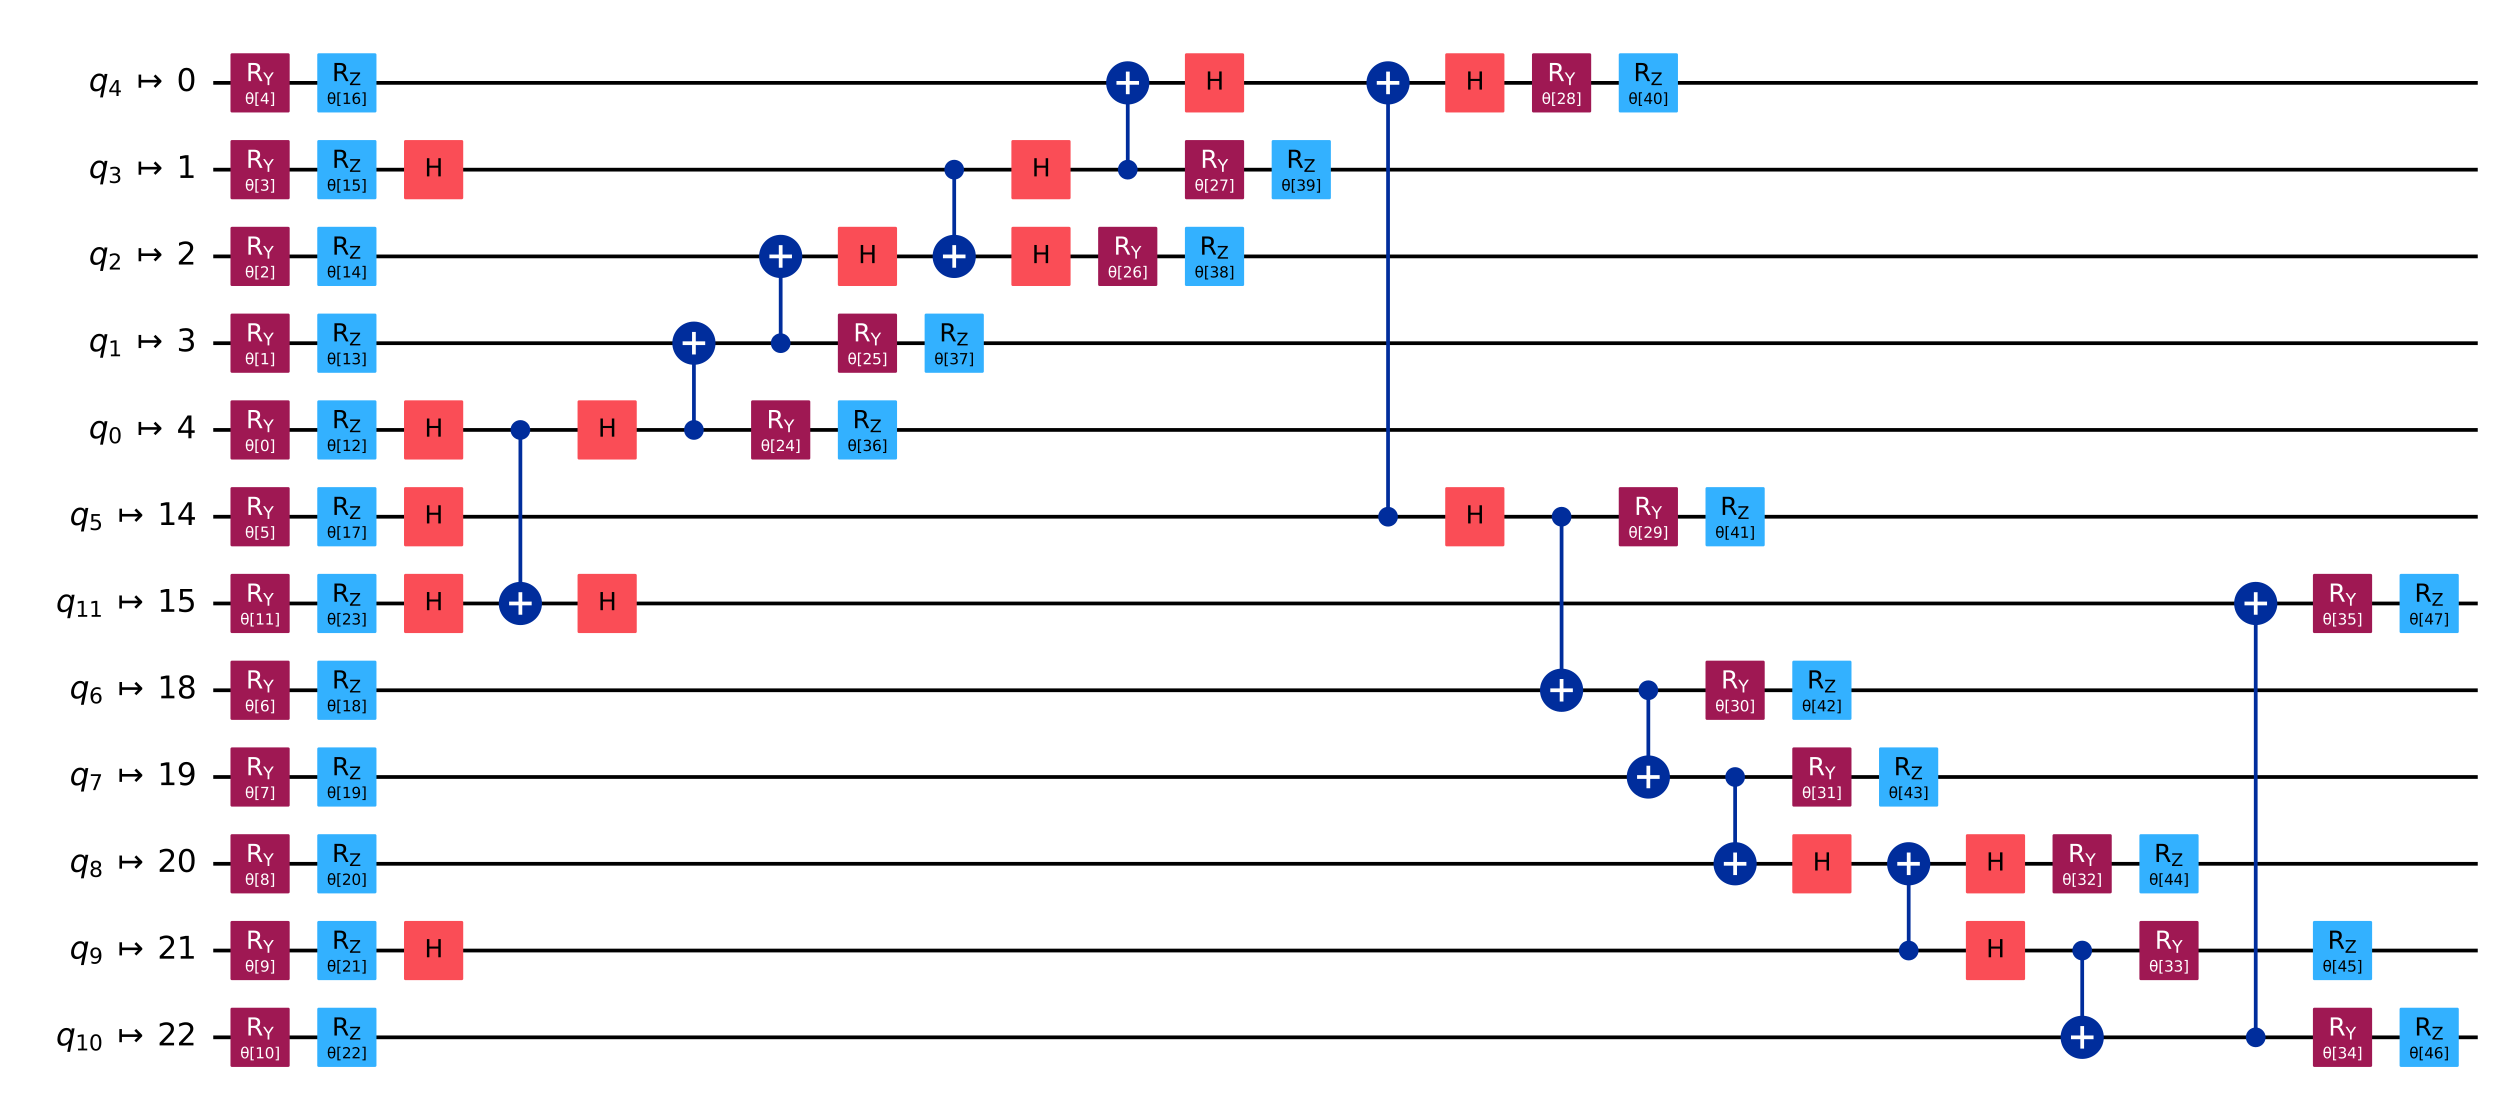 <?xml version="1.0" encoding="UTF-8"?><!DOCTYPE svg  PUBLIC '-//W3C//DTD SVG 1.1//EN'  'http://www.w3.org/Graphics/SVG/1.1/DTD/svg11.dtd'><svg width="1335.6pt" height="589.19pt" version="1.1" viewBox="0 0 1335.6 589.19" xmlns="http://www.w3.org/2000/svg" xmlns:xlink="http://www.w3.org/1999/xlink"><defs><style type="text/css">*{stroke-linejoin: round; stroke-linecap: butt}</style></defs><path d="m0 589.19h1335.6v-589.19h-1335.6z" fill="#ffffff"/><path d="m113.92 44.283h1209.8" clip-path="url(#84d8fa4f45d)" fill="none" stroke="#000000" stroke-linecap="square" stroke-width="2"/><path d="m113.92 90.637h1209.8" clip-path="url(#84d8fa4f45d)" fill="none" stroke="#000000" stroke-linecap="square" stroke-width="2"/><path d="m113.92 136.99h1209.8" clip-path="url(#84d8fa4f45d)" fill="none" stroke="#000000" stroke-linecap="square" stroke-width="2"/><path d="m113.92 183.35h1209.8" clip-path="url(#84d8fa4f45d)" fill="none" stroke="#000000" stroke-linecap="square" stroke-width="2"/><path d="m113.92 229.7h1209.8" clip-path="url(#84d8fa4f45d)" fill="none" stroke="#000000" stroke-linecap="square" stroke-width="2"/><path d="m113.92 276.05h1209.8" clip-path="url(#84d8fa4f45d)" fill="none" stroke="#000000" stroke-linecap="square" stroke-width="2"/><path d="m113.92 322.41h1209.8" clip-path="url(#84d8fa4f45d)" fill="none" stroke="#000000" stroke-linecap="square" stroke-width="2"/><path d="m113.92 368.76h1209.8" clip-path="url(#84d8fa4f45d)" fill="none" stroke="#000000" stroke-linecap="square" stroke-width="2"/><path d="m113.92 415.12h1209.8" clip-path="url(#84d8fa4f45d)" fill="none" stroke="#000000" stroke-linecap="square" stroke-width="2"/><path d="m113.92 461.47h1209.8" clip-path="url(#84d8fa4f45d)" fill="none" stroke="#000000" stroke-linecap="square" stroke-width="2"/><path d="m113.92 507.82h1209.8" clip-path="url(#84d8fa4f45d)" fill="none" stroke="#000000" stroke-linecap="square" stroke-width="2"/><path d="m113.92 554.18h1209.8" clip-path="url(#84d8fa4f45d)" fill="none" stroke="#000000" stroke-linecap="square" stroke-width="2"/><path d="m109.28 21.106h-1158.8v602.6h1158.8z" clip-path="url(#84d8fa4f45d)" fill="#ffffff" stroke="#ffffff" stroke-width="1.5"/><path d="m278.01 322.41v-92.708" clip-path="url(#84d8fa4f45d)" fill="none" stroke="#002d9c" stroke-linecap="square" stroke-width="2"/><path d="m370.72 229.7v-46.354" clip-path="url(#84d8fa4f45d)" fill="none" stroke="#002d9c" stroke-linecap="square" stroke-width="2"/><path d="m417.07 183.35v-46.354" clip-path="url(#84d8fa4f45d)" fill="none" stroke="#002d9c" stroke-linecap="square" stroke-width="2"/><path d="m509.78 136.99v-46.354" clip-path="url(#84d8fa4f45d)" fill="none" stroke="#002d9c" stroke-linecap="square" stroke-width="2"/><path d="m602.49 90.637v-46.354" clip-path="url(#84d8fa4f45d)" fill="none" stroke="#002d9c" stroke-linecap="square" stroke-width="2"/><path d="m741.55 276.05v-231.77" clip-path="url(#84d8fa4f45d)" fill="none" stroke="#002d9c" stroke-linecap="square" stroke-width="2"/><path d="m834.26 368.76v-92.708" clip-path="url(#84d8fa4f45d)" fill="none" stroke="#002d9c" stroke-linecap="square" stroke-width="2"/><path d="m880.61 415.12v-46.354" clip-path="url(#84d8fa4f45d)" fill="none" stroke="#002d9c" stroke-linecap="square" stroke-width="2"/><path d="m926.97 461.47v-46.354" clip-path="url(#84d8fa4f45d)" fill="none" stroke="#002d9c" stroke-linecap="square" stroke-width="2"/><path d="m1019.7 507.82v-46.354" clip-path="url(#84d8fa4f45d)" fill="none" stroke="#002d9c" stroke-linecap="square" stroke-width="2"/><path d="m1112.4 554.18v-46.354" clip-path="url(#84d8fa4f45d)" fill="none" stroke="#002d9c" stroke-linecap="square" stroke-width="2"/><path d="m1205.1 554.18v-231.77" clip-path="url(#84d8fa4f45d)" fill="none" stroke="#002d9c" stroke-linecap="square" stroke-width="2"/><path d="m123.88 59.348h30.13v-30.13h-30.13z" clip-path="url(#84d8fa4f45d)" fill="#9f1853" stroke="#9f1853" stroke-width="1.5"/><path d="m123.88 105.7h30.13v-30.13h-30.13z" clip-path="url(#84d8fa4f45d)" fill="#9f1853" stroke="#9f1853" stroke-width="1.5"/><path d="m123.88 152.06h30.13v-30.13h-30.13z" clip-path="url(#84d8fa4f45d)" fill="#9f1853" stroke="#9f1853" stroke-width="1.5"/><path d="m123.88 198.41h30.13v-30.13h-30.13z" clip-path="url(#84d8fa4f45d)" fill="#9f1853" stroke="#9f1853" stroke-width="1.5"/><path d="m123.88 244.76h30.13v-30.13h-30.13z" clip-path="url(#84d8fa4f45d)" fill="#9f1853" stroke="#9f1853" stroke-width="1.5"/><path d="m123.88 291.12h30.13v-30.13h-30.13z" clip-path="url(#84d8fa4f45d)" fill="#9f1853" stroke="#9f1853" stroke-width="1.5"/><path d="m123.88 337.47h30.13v-30.13h-30.13z" clip-path="url(#84d8fa4f45d)" fill="#9f1853" stroke="#9f1853" stroke-width="1.5"/><path d="m123.88 383.83h30.13v-30.13h-30.13z" clip-path="url(#84d8fa4f45d)" fill="#9f1853" stroke="#9f1853" stroke-width="1.5"/><path d="m123.88 430.18h30.13v-30.13h-30.13z" clip-path="url(#84d8fa4f45d)" fill="#9f1853" stroke="#9f1853" stroke-width="1.5"/><path d="m123.88 476.53h30.13v-30.13h-30.13z" clip-path="url(#84d8fa4f45d)" fill="#9f1853" stroke="#9f1853" stroke-width="1.5"/><path d="m123.88 522.89h30.13v-30.13h-30.13z" clip-path="url(#84d8fa4f45d)" fill="#9f1853" stroke="#9f1853" stroke-width="1.5"/><path d="m123.88 569.24h30.13v-30.13h-30.13z" clip-path="url(#84d8fa4f45d)" fill="#9f1853" stroke="#9f1853" stroke-width="1.5"/><path d="m170.24 59.348h30.13v-30.13h-30.13z" clip-path="url(#84d8fa4f45d)" fill="#33b1ff" stroke="#33b1ff" stroke-width="1.5"/><path d="m170.24 105.7h30.13v-30.13h-30.13z" clip-path="url(#84d8fa4f45d)" fill="#33b1ff" stroke="#33b1ff" stroke-width="1.5"/><path d="m170.24 152.06h30.13v-30.13h-30.13z" clip-path="url(#84d8fa4f45d)" fill="#33b1ff" stroke="#33b1ff" stroke-width="1.5"/><path d="m170.24 198.41h30.13v-30.13h-30.13z" clip-path="url(#84d8fa4f45d)" fill="#33b1ff" stroke="#33b1ff" stroke-width="1.5"/><path d="m170.24 244.76h30.13v-30.13h-30.13z" clip-path="url(#84d8fa4f45d)" fill="#33b1ff" stroke="#33b1ff" stroke-width="1.5"/><path d="m170.24 291.12h30.13v-30.13h-30.13z" clip-path="url(#84d8fa4f45d)" fill="#33b1ff" stroke="#33b1ff" stroke-width="1.5"/><path d="m170.24 337.47h30.13v-30.13h-30.13z" clip-path="url(#84d8fa4f45d)" fill="#33b1ff" stroke="#33b1ff" stroke-width="1.5"/><path d="m170.24 383.83h30.13v-30.13h-30.13z" clip-path="url(#84d8fa4f45d)" fill="#33b1ff" stroke="#33b1ff" stroke-width="1.5"/><path d="m170.24 430.18h30.13v-30.13h-30.13z" clip-path="url(#84d8fa4f45d)" fill="#33b1ff" stroke="#33b1ff" stroke-width="1.5"/><path d="m170.24 476.53h30.13v-30.13h-30.13z" clip-path="url(#84d8fa4f45d)" fill="#33b1ff" stroke="#33b1ff" stroke-width="1.5"/><path d="m170.24 522.89h30.13v-30.13h-30.13z" clip-path="url(#84d8fa4f45d)" fill="#33b1ff" stroke="#33b1ff" stroke-width="1.5"/><path d="m170.24 569.24h30.13v-30.13h-30.13z" clip-path="url(#84d8fa4f45d)" fill="#33b1ff" stroke="#33b1ff" stroke-width="1.5"/><path d="m216.59 105.7h30.13v-30.13h-30.13z" clip-path="url(#84d8fa4f45d)" fill="#fa4d56" stroke="#fa4d56" stroke-width="1.5"/><path d="m216.59 244.76h30.13v-30.13h-30.13z" clip-path="url(#84d8fa4f45d)" fill="#fa4d56" stroke="#fa4d56" stroke-width="1.5"/><path d="m216.59 291.12h30.13v-30.13h-30.13z" clip-path="url(#84d8fa4f45d)" fill="#fa4d56" stroke="#fa4d56" stroke-width="1.5"/><path d="m216.59 337.47h30.13v-30.13h-30.13z" clip-path="url(#84d8fa4f45d)" fill="#fa4d56" stroke="#fa4d56" stroke-width="1.5"/><path d="m216.59 522.89h30.13v-30.13h-30.13z" clip-path="url(#84d8fa4f45d)" fill="#fa4d56" stroke="#fa4d56" stroke-width="1.5"/><path d="m278.01 234.22c1.199 0 2.348-0.476 3.196-1.324 0.848-0.848 1.324-1.997 1.324-3.196s-0.476-2.348-1.324-3.196c-0.848-0.848-1.997-1.324-3.196-1.324-1.199 0-2.348 0.476-3.196 1.324-0.848 0.848-1.324 1.997-1.324 3.196s0.476 2.348 1.324 3.196c0.848 0.848 1.997 1.324 3.196 1.324z" clip-path="url(#84d8fa4f45d)" fill="#002d9c" stroke="#002d9c" stroke-width="1.5"/><path d="m278.01 332.95c2.797 0 5.479-1.111 7.457-3.089 1.978-1.978 3.089-4.66 3.089-7.457 0-2.797-1.111-5.479-3.089-7.457-1.978-1.978-4.66-3.089-7.457-3.089-2.797 0-5.479 1.111-7.457 3.089-1.978 1.978-3.089 4.66-3.089 7.457 0 2.797 1.111 5.479 3.089 7.457 1.978 1.978 4.66 3.089 7.457 3.089z" clip-path="url(#84d8fa4f45d)" fill="#002d9c" stroke="#002d9c" stroke-width="2"/><path d="m309.3 244.76h30.13v-30.13h-30.13z" clip-path="url(#84d8fa4f45d)" fill="#fa4d56" stroke="#fa4d56" stroke-width="1.5"/><path d="m309.3 337.47h30.13v-30.13h-30.13z" clip-path="url(#84d8fa4f45d)" fill="#fa4d56" stroke="#fa4d56" stroke-width="1.5"/><path d="m370.72 234.22c1.199 0 2.348-0.476 3.196-1.324 0.848-0.848 1.324-1.997 1.324-3.196s-0.476-2.348-1.324-3.196c-0.848-0.848-1.997-1.324-3.196-1.324s-2.348 0.476-3.196 1.324c-0.848 0.848-1.324 1.997-1.324 3.196s0.476 2.348 1.324 3.196c0.848 0.848 1.997 1.324 3.196 1.324z" clip-path="url(#84d8fa4f45d)" fill="#002d9c" stroke="#002d9c" stroke-width="1.5"/><path d="m370.72 193.89c2.797 0 5.479-1.111 7.457-3.089 1.978-1.978 3.089-4.66 3.089-7.457 0-2.797-1.111-5.479-3.089-7.457-1.978-1.978-4.66-3.089-7.457-3.089-2.797 0-5.479 1.111-7.457 3.089-1.978 1.978-3.089 4.66-3.089 7.457 0 2.797 1.111 5.479 3.089 7.457 1.978 1.978 4.66 3.089 7.457 3.089z" clip-path="url(#84d8fa4f45d)" fill="#002d9c" stroke="#002d9c" stroke-width="2"/><path d="m417.07 187.86c1.199 0 2.348-0.476 3.196-1.324 0.848-0.848 1.324-1.997 1.324-3.196 0-1.199-0.476-2.348-1.324-3.196s-1.997-1.324-3.196-1.324c-1.199 0-2.348 0.476-3.196 1.324-0.848 0.848-1.324 1.997-1.324 3.196 0 1.199 0.476 2.348 1.324 3.196 0.848 0.848 1.997 1.324 3.196 1.324z" clip-path="url(#84d8fa4f45d)" fill="#002d9c" stroke="#002d9c" stroke-width="1.5"/><path d="m417.07 147.54c2.797 0 5.479-1.111 7.457-3.089 1.978-1.978 3.089-4.66 3.089-7.457 0-2.797-1.111-5.479-3.089-7.457-1.978-1.978-4.66-3.089-7.457-3.089-2.797 0-5.479 1.111-7.457 3.089-1.978 1.978-3.089 4.66-3.089 7.457 0 2.797 1.111 5.479 3.089 7.457 1.978 1.978 4.66 3.089 7.457 3.089z" clip-path="url(#84d8fa4f45d)" fill="#002d9c" stroke="#002d9c" stroke-width="2"/><path d="m402.01 244.76h30.13v-30.13h-30.13z" clip-path="url(#84d8fa4f45d)" fill="#9f1853" stroke="#9f1853" stroke-width="1.5"/><path d="m448.36 152.06h30.13v-30.13h-30.13z" clip-path="url(#84d8fa4f45d)" fill="#fa4d56" stroke="#fa4d56" stroke-width="1.5"/><path d="m448.36 198.41h30.13v-30.13h-30.13z" clip-path="url(#84d8fa4f45d)" fill="#9f1853" stroke="#9f1853" stroke-width="1.5"/><path d="m448.36 244.76h30.13v-30.13h-30.13z" clip-path="url(#84d8fa4f45d)" fill="#33b1ff" stroke="#33b1ff" stroke-width="1.5"/><path d="m509.78 95.157c1.199 0 2.348-0.476 3.196-1.324 0.848-0.848 1.324-1.997 1.324-3.196s-0.476-2.348-1.324-3.196c-0.848-0.848-1.997-1.324-3.196-1.324s-2.348 0.476-3.196 1.324c-0.848 0.848-1.324 1.997-1.324 3.196s0.476 2.348 1.324 3.196c0.848 0.848 1.997 1.324 3.196 1.324z" clip-path="url(#84d8fa4f45d)" fill="#002d9c" stroke="#002d9c" stroke-width="1.5"/><path d="m509.78 147.54c2.797 0 5.479-1.111 7.457-3.089 1.978-1.978 3.089-4.66 3.089-7.457 0-2.797-1.111-5.479-3.089-7.457-1.978-1.978-4.66-3.089-7.457-3.089-2.797 0-5.479 1.111-7.457 3.089-1.978 1.978-3.089 4.66-3.089 7.457 0 2.797 1.111 5.479 3.089 7.457 1.978 1.978 4.66 3.089 7.457 3.089z" clip-path="url(#84d8fa4f45d)" fill="#002d9c" stroke="#002d9c" stroke-width="2"/><path d="m494.72 198.41h30.13v-30.13h-30.13z" clip-path="url(#84d8fa4f45d)" fill="#33b1ff" stroke="#33b1ff" stroke-width="1.5"/><path d="m541.07 105.7h30.13v-30.13h-30.13z" clip-path="url(#84d8fa4f45d)" fill="#fa4d56" stroke="#fa4d56" stroke-width="1.5"/><path d="m541.07 152.06h30.13v-30.13h-30.13z" clip-path="url(#84d8fa4f45d)" fill="#fa4d56" stroke="#fa4d56" stroke-width="1.5"/><path d="m602.49 95.157c1.199 0 2.348-0.476 3.196-1.324 0.848-0.848 1.324-1.997 1.324-3.196s-0.476-2.348-1.324-3.196c-0.848-0.848-1.997-1.324-3.196-1.324-1.199 0-2.348 0.476-3.196 1.324-0.848 0.848-1.324 1.997-1.324 3.196s0.476 2.348 1.324 3.196c0.848 0.848 1.997 1.324 3.196 1.324z" clip-path="url(#84d8fa4f45d)" fill="#002d9c" stroke="#002d9c" stroke-width="1.5"/><path d="m602.49 54.829c2.797 0 5.479-1.111 7.457-3.089 1.978-1.978 3.089-4.66 3.089-7.457 0-2.797-1.111-5.479-3.089-7.457-1.978-1.978-4.66-3.089-7.457-3.089-2.797 0-5.479 1.111-7.457 3.089-1.978 1.978-3.089 4.66-3.089 7.457 0 2.797 1.111 5.479 3.089 7.457 1.978 1.978 4.66 3.089 7.457 3.089z" clip-path="url(#84d8fa4f45d)" fill="#002d9c" stroke="#002d9c" stroke-width="2"/><path d="m587.42 152.06h30.13v-30.13h-30.13z" clip-path="url(#84d8fa4f45d)" fill="#9f1853" stroke="#9f1853" stroke-width="1.5"/><path d="m633.78 59.348h30.13v-30.13h-30.13z" clip-path="url(#84d8fa4f45d)" fill="#fa4d56" stroke="#fa4d56" stroke-width="1.5"/><path d="m633.78 105.7h30.13v-30.13h-30.13z" clip-path="url(#84d8fa4f45d)" fill="#9f1853" stroke="#9f1853" stroke-width="1.5"/><path d="m633.78 152.06h30.13v-30.13h-30.13z" clip-path="url(#84d8fa4f45d)" fill="#33b1ff" stroke="#33b1ff" stroke-width="1.5"/><path d="m680.13 105.7h30.13v-30.13h-30.13z" clip-path="url(#84d8fa4f45d)" fill="#33b1ff" stroke="#33b1ff" stroke-width="1.5"/><path d="m741.55 280.57c1.199 0 2.348-0.476 3.196-1.324 0.848-0.848 1.324-1.997 1.324-3.196 0-1.199-0.476-2.348-1.324-3.196-0.848-0.848-1.997-1.324-3.196-1.324s-2.348 0.476-3.196 1.324c-0.848 0.848-1.324 1.997-1.324 3.196 0 1.199 0.476 2.348 1.324 3.196 0.848 0.848 1.997 1.324 3.196 1.324z" clip-path="url(#84d8fa4f45d)" fill="#002d9c" stroke="#002d9c" stroke-width="1.5"/><path d="m741.55 54.829c2.797 0 5.479-1.111 7.457-3.089 1.978-1.978 3.089-4.66 3.089-7.457 0-2.797-1.111-5.479-3.089-7.457-1.978-1.978-4.66-3.089-7.457-3.089s-5.479 1.111-7.457 3.089c-1.978 1.978-3.089 4.66-3.089 7.457 0 2.797 1.111 5.479 3.089 7.457 1.978 1.978 4.66 3.089 7.457 3.089z" clip-path="url(#84d8fa4f45d)" fill="#002d9c" stroke="#002d9c" stroke-width="2"/><path d="m772.84 59.348h30.13v-30.13h-30.13z" clip-path="url(#84d8fa4f45d)" fill="#fa4d56" stroke="#fa4d56" stroke-width="1.5"/><path d="m772.84 291.12h30.13v-30.13h-30.13z" clip-path="url(#84d8fa4f45d)" fill="#fa4d56" stroke="#fa4d56" stroke-width="1.5"/><path d="m819.19 59.348h30.13v-30.13h-30.13z" clip-path="url(#84d8fa4f45d)" fill="#9f1853" stroke="#9f1853" stroke-width="1.5"/><path d="m834.26 280.57c1.199 0 2.348-0.476 3.196-1.324 0.848-0.848 1.324-1.997 1.324-3.196 0-1.199-0.476-2.348-1.324-3.196-0.848-0.848-1.997-1.324-3.196-1.324-1.199 0-2.348 0.476-3.196 1.324-0.848 0.848-1.324 1.997-1.324 3.196 0 1.199 0.476 2.348 1.324 3.196s1.997 1.324 3.196 1.324z" clip-path="url(#84d8fa4f45d)" fill="#002d9c" stroke="#002d9c" stroke-width="1.5"/><path d="m834.26 379.31c2.797 0 5.479-1.111 7.457-3.089 1.978-1.978 3.089-4.66 3.089-7.457 0-2.797-1.111-5.479-3.089-7.457s-4.66-3.089-7.457-3.089c-2.797 0-5.479 1.111-7.457 3.089-1.978 1.978-3.089 4.66-3.089 7.457 0 2.797 1.111 5.479 3.089 7.457 1.978 1.978 4.66 3.089 7.457 3.089z" clip-path="url(#84d8fa4f45d)" fill="#002d9c" stroke="#002d9c" stroke-width="2"/><path d="m865.55 59.348h30.13v-30.13h-30.13z" clip-path="url(#84d8fa4f45d)" fill="#33b1ff" stroke="#33b1ff" stroke-width="1.5"/><path d="m865.55 291.12h30.13v-30.13h-30.13z" clip-path="url(#84d8fa4f45d)" fill="#9f1853" stroke="#9f1853" stroke-width="1.5"/><path d="m880.61 373.28c1.199 0 2.348-0.476 3.196-1.324 0.848-0.848 1.324-1.997 1.324-3.196 0-1.199-0.476-2.348-1.324-3.196-0.848-0.848-1.997-1.324-3.196-1.324s-2.348 0.476-3.196 1.324c-0.848 0.848-1.324 1.997-1.324 3.196 0 1.199 0.476 2.348 1.324 3.196 0.848 0.848 1.997 1.324 3.196 1.324z" clip-path="url(#84d8fa4f45d)" fill="#002d9c" stroke="#002d9c" stroke-width="1.5"/><path d="m880.61 425.66c2.797 0 5.479-1.111 7.457-3.089 1.978-1.978 3.089-4.66 3.089-7.457 0-2.797-1.111-5.479-3.089-7.457-1.978-1.978-4.66-3.089-7.457-3.089-2.797 0-5.479 1.111-7.457 3.089-1.978 1.978-3.089 4.66-3.089 7.457 0 2.797 1.111 5.479 3.089 7.457 1.978 1.978 4.66 3.089 7.457 3.089z" clip-path="url(#84d8fa4f45d)" fill="#002d9c" stroke="#002d9c" stroke-width="2"/><path d="m911.9 291.12h30.13v-30.13h-30.13z" clip-path="url(#84d8fa4f45d)" fill="#33b1ff" stroke="#33b1ff" stroke-width="1.5"/><path d="m911.9 383.83h30.13v-30.13h-30.13z" clip-path="url(#84d8fa4f45d)" fill="#9f1853" stroke="#9f1853" stroke-width="1.5"/><path d="m926.97 419.63c1.199 0 2.348-0.476 3.196-1.324 0.848-0.848 1.324-1.997 1.324-3.196 0-1.199-0.476-2.348-1.324-3.196s-1.997-1.324-3.196-1.324c-1.199 0-2.348 0.476-3.196 1.324s-1.324 1.997-1.324 3.196c0 1.199 0.476 2.348 1.324 3.196 0.848 0.848 1.997 1.324 3.196 1.324z" clip-path="url(#84d8fa4f45d)" fill="#002d9c" stroke="#002d9c" stroke-width="1.5"/><path d="m926.97 472.01c2.797 0 5.479-1.111 7.457-3.089 1.978-1.978 3.089-4.66 3.089-7.457 0-2.797-1.111-5.479-3.089-7.457-1.978-1.978-4.66-3.089-7.457-3.089-2.797 0-5.479 1.111-7.457 3.089-1.978 1.978-3.089 4.66-3.089 7.457 0 2.797 1.111 5.479 3.089 7.457 1.978 1.978 4.66 3.089 7.457 3.089z" clip-path="url(#84d8fa4f45d)" fill="#002d9c" stroke="#002d9c" stroke-width="2"/><path d="m958.26 383.83h30.13v-30.13h-30.13z" clip-path="url(#84d8fa4f45d)" fill="#33b1ff" stroke="#33b1ff" stroke-width="1.5"/><path d="m958.26 430.18h30.13v-30.13h-30.13z" clip-path="url(#84d8fa4f45d)" fill="#9f1853" stroke="#9f1853" stroke-width="1.5"/><path d="m958.26 476.53h30.13v-30.13h-30.13z" clip-path="url(#84d8fa4f45d)" fill="#fa4d56" stroke="#fa4d56" stroke-width="1.5"/><path d="m1004.6 430.18h30.13v-30.13h-30.13z" clip-path="url(#84d8fa4f45d)" fill="#33b1ff" stroke="#33b1ff" stroke-width="1.5"/><path d="m1019.7 512.34c1.199 0 2.348-0.476 3.196-1.324s1.324-1.997 1.324-3.196c0-1.199-0.476-2.348-1.324-3.196-0.848-0.848-1.997-1.324-3.196-1.324-1.199 0-2.348 0.476-3.196 1.324-0.848 0.848-1.324 1.997-1.324 3.196 0 1.199 0.476 2.348 1.324 3.196 0.848 0.848 1.997 1.324 3.196 1.324z" clip-path="url(#84d8fa4f45d)" fill="#002d9c" stroke="#002d9c" stroke-width="1.5"/><path d="m1019.7 472.01c2.797 0 5.479-1.111 7.457-3.089 1.978-1.978 3.089-4.66 3.089-7.457 0-2.797-1.111-5.479-3.089-7.457-1.978-1.978-4.66-3.089-7.457-3.089-2.797 0-5.479 1.111-7.457 3.089-1.978 1.978-3.089 4.66-3.089 7.457 0 2.797 1.111 5.479 3.089 7.457 1.978 1.978 4.66 3.089 7.457 3.089z" clip-path="url(#84d8fa4f45d)" fill="#002d9c" stroke="#002d9c" stroke-width="2"/><path d="m1051 476.53h30.13v-30.13h-30.13z" clip-path="url(#84d8fa4f45d)" fill="#fa4d56" stroke="#fa4d56" stroke-width="1.5"/><path d="m1051 522.89h30.13v-30.13h-30.13z" clip-path="url(#84d8fa4f45d)" fill="#fa4d56" stroke="#fa4d56" stroke-width="1.5"/><path d="m1097.3 476.53h30.13v-30.13h-30.13z" clip-path="url(#84d8fa4f45d)" fill="#9f1853" stroke="#9f1853" stroke-width="1.5"/><path d="m1112.4 512.34c1.199 0 2.348-0.476 3.196-1.324 0.848-0.848 1.324-1.997 1.324-3.196 0-1.199-0.476-2.348-1.324-3.196-0.848-0.848-1.997-1.324-3.196-1.324s-2.348 0.476-3.196 1.324c-0.848 0.848-1.324 1.997-1.324 3.196 0 1.199 0.476 2.348 1.324 3.196 0.848 0.848 1.997 1.324 3.196 1.324z" clip-path="url(#84d8fa4f45d)" fill="#002d9c" stroke="#002d9c" stroke-width="1.5"/><path d="m1112.4 564.72c2.797 0 5.479-1.111 7.457-3.089 1.978-1.978 3.089-4.66 3.089-7.457 0-2.797-1.111-5.479-3.089-7.457-1.978-1.978-4.66-3.089-7.457-3.089-2.797 0-5.479 1.111-7.457 3.089-1.978 1.978-3.089 4.66-3.089 7.457 0 2.797 1.111 5.479 3.089 7.457 1.978 1.978 4.66 3.089 7.457 3.089z" clip-path="url(#84d8fa4f45d)" fill="#002d9c" stroke="#002d9c" stroke-width="2"/><path d="m1143.7 476.53h30.13v-30.13h-30.13z" clip-path="url(#84d8fa4f45d)" fill="#33b1ff" stroke="#33b1ff" stroke-width="1.5"/><path d="m1143.7 522.89h30.13v-30.13h-30.13z" clip-path="url(#84d8fa4f45d)" fill="#9f1853" stroke="#9f1853" stroke-width="1.5"/><path d="m1205.1 558.7c1.199 0 2.348-0.476 3.196-1.324 0.848-0.848 1.324-1.997 1.324-3.196 0-1.199-0.476-2.348-1.324-3.196-0.848-0.848-1.997-1.324-3.196-1.324-1.199 0-2.348 0.476-3.196 1.324s-1.324 1.997-1.324 3.196c0 1.199 0.476 2.348 1.324 3.196 0.848 0.848 1.997 1.324 3.196 1.324z" clip-path="url(#84d8fa4f45d)" fill="#002d9c" stroke="#002d9c" stroke-width="1.5"/><path d="m1205.1 332.95c2.797 0 5.479-1.111 7.457-3.089s3.089-4.66 3.089-7.457c0-2.797-1.111-5.479-3.089-7.457-1.978-1.978-4.66-3.089-7.457-3.089-2.797 0-5.479 1.111-7.457 3.089-1.978 1.978-3.089 4.66-3.089 7.457 0 2.797 1.111 5.479 3.089 7.457 1.978 1.978 4.66 3.089 7.457 3.089z" clip-path="url(#84d8fa4f45d)" fill="#002d9c" stroke="#002d9c" stroke-width="2"/><path d="m1236.4 522.89h30.13v-30.13h-30.13z" clip-path="url(#84d8fa4f45d)" fill="#33b1ff" stroke="#33b1ff" stroke-width="1.5"/><path d="m1236.4 337.47h30.13v-30.13h-30.13z" clip-path="url(#84d8fa4f45d)" fill="#9f1853" stroke="#9f1853" stroke-width="1.5"/><path d="m1236.4 569.24h30.13v-30.13h-30.13z" clip-path="url(#84d8fa4f45d)" fill="#9f1853" stroke="#9f1853" stroke-width="1.5"/><path d="m1282.7 337.47h30.13v-30.13h-30.13z" clip-path="url(#84d8fa4f45d)" fill="#33b1ff" stroke="#33b1ff" stroke-width="1.5"/><path d="m1282.7 569.24h30.13v-30.13h-30.13z" clip-path="url(#84d8fa4f45d)" fill="#33b1ff" stroke="#33b1ff" stroke-width="1.5"/><path d="m278.01 328.43v-12.052" clip-path="url(#84d8fa4f45d)" fill="none" stroke="#ffffff" stroke-linecap="square" stroke-width="2"/><path d="m271.99 322.41h12.052" clip-path="url(#84d8fa4f45d)" fill="none" stroke="#ffffff" stroke-linecap="square" stroke-width="2"/><path d="m370.72 189.37v-12.052" clip-path="url(#84d8fa4f45d)" fill="none" stroke="#ffffff" stroke-linecap="square" stroke-width="2"/><path d="m364.69 183.35h12.052" clip-path="url(#84d8fa4f45d)" fill="none" stroke="#ffffff" stroke-linecap="square" stroke-width="2"/><path d="m417.07 143.02v-12.052" clip-path="url(#84d8fa4f45d)" fill="none" stroke="#ffffff" stroke-linecap="square" stroke-width="2"/><path d="m411.05 136.99h12.052" clip-path="url(#84d8fa4f45d)" fill="none" stroke="#ffffff" stroke-linecap="square" stroke-width="2"/><path d="m509.78 143.02v-12.052" clip-path="url(#84d8fa4f45d)" fill="none" stroke="#ffffff" stroke-linecap="square" stroke-width="2"/><path d="m503.76 136.99h12.052" clip-path="url(#84d8fa4f45d)" fill="none" stroke="#ffffff" stroke-linecap="square" stroke-width="2"/><path d="m602.49 50.309v-12.052" clip-path="url(#84d8fa4f45d)" fill="none" stroke="#ffffff" stroke-linecap="square" stroke-width="2"/><path d="m596.46 44.283h12.052" clip-path="url(#84d8fa4f45d)" fill="none" stroke="#ffffff" stroke-linecap="square" stroke-width="2"/><path d="m741.55 50.309v-12.052" clip-path="url(#84d8fa4f45d)" fill="none" stroke="#ffffff" stroke-linecap="square" stroke-width="2"/><path d="m735.53 44.283h12.052" clip-path="url(#84d8fa4f45d)" fill="none" stroke="#ffffff" stroke-linecap="square" stroke-width="2"/><path d="m834.26 374.79v-12.052" clip-path="url(#84d8fa4f45d)" fill="none" stroke="#ffffff" stroke-linecap="square" stroke-width="2"/><path d="m828.23 368.76h12.052" clip-path="url(#84d8fa4f45d)" fill="none" stroke="#ffffff" stroke-linecap="square" stroke-width="2"/><path d="m880.61 421.14v-12.052" clip-path="url(#84d8fa4f45d)" fill="none" stroke="#ffffff" stroke-linecap="square" stroke-width="2"/><path d="m874.59 415.12h12.052" clip-path="url(#84d8fa4f45d)" fill="none" stroke="#ffffff" stroke-linecap="square" stroke-width="2"/><path d="m926.97 467.5v-12.052" clip-path="url(#84d8fa4f45d)" fill="none" stroke="#ffffff" stroke-linecap="square" stroke-width="2"/><path d="m920.94 461.47h12.052" clip-path="url(#84d8fa4f45d)" fill="none" stroke="#ffffff" stroke-linecap="square" stroke-width="2"/><path d="m1019.7 467.5v-12.052" clip-path="url(#84d8fa4f45d)" fill="none" stroke="#ffffff" stroke-linecap="square" stroke-width="2"/><path d="m1013.6 461.47h12.052" clip-path="url(#84d8fa4f45d)" fill="none" stroke="#ffffff" stroke-linecap="square" stroke-width="2"/><path d="m1112.4 560.2v-12.052" clip-path="url(#84d8fa4f45d)" fill="none" stroke="#ffffff" stroke-linecap="square" stroke-width="2"/><path d="m1106.4 554.18h12.052" clip-path="url(#84d8fa4f45d)" fill="none" stroke="#ffffff" stroke-linecap="square" stroke-width="2"/><path d="m1205.1 328.43v-12.052" clip-path="url(#84d8fa4f45d)" fill="none" stroke="#ffffff" stroke-linecap="square" stroke-width="2"/><path d="m1199.1 322.41h12.052" clip-path="url(#84d8fa4f45d)" fill="none" stroke="#ffffff" stroke-linecap="square" stroke-width="2"/><g clip-path="url(#84d8fa4f45d)"><g transform="translate(47.447 48.734) scale(.163 -.163)"><defs><path id="DejaVuSans-Oblique-71" transform="scale(.016)" d="m2669 525q-231-303-546-460-314-156-695-156-531 0-833 358-301 358-301 986 0 506 186 978t533 847q225 244 517 375t614 131q387 0 637-153t363-462l100 525h578l-934-4813h-579l360 1844zm-1778 813q0-463 193-705 194-242 560-242 544 0 928 520t384 1264q0 450-199 689-198 239-569 239-272 0-504-127-231-126-403-370-181-256-286-600-104-343-104-668z"/><path id="DejaVuSans-34" transform="scale(.016)" d="m2419 4116-1594-2491h1594v2491zm-166 550h794v-3041h666v-525h-666v-1100h-628v1100h-2106v609l1940 2957z"/><path id="DejaVuSans-21a6" transform="scale(.016)" d="m4175 1741h-3278v-1078h-531v2687h531v-1078h3278l-728 728 375 375 1228-1228v-281l-1228-1228-375 375 728 728z"/><path id="DejaVuSans-30" transform="scale(.016)" d="m2034 4250q-487 0-733-480-245-479-245-1442 0-959 245-1439 246-480 733-480 491 0 736 480 246 480 246 1439 0 963-246 1442-245 480-736 480zm0 500q785 0 1199-621 414-620 414-1801 0-1178-414-1799-414-620-1199-620-784 0-1198 620-414 621-414 1799 0 1181 414 1801 414 621 1198 621z"/></defs><use transform="translate(0 .781)" xlink:href="#DejaVuSans-Oblique-71"/><use transform="translate(63.477 -15.625) scale(.7)" xlink:href="#DejaVuSans-34"/><use transform="translate(157.29 .781)" xlink:href="#DejaVuSans-21a6"/><use transform="translate(287.62 .781)" xlink:href="#DejaVuSans-30"/></g></g><g clip-path="url(#84d8fa4f45d)"><g transform="translate(47.447 95.088) scale(.163 -.163)"><defs><path id="DejaVuSans-33" transform="scale(.016)" d="m2597 2516q453-97 707-404 255-306 255-756 0-690-475-1069-475-378-1350-378-293 0-604 58t-642 174v609q262-153 574-231 313-78 654-78 593 0 904 234t311 681q0 413-289 645-289 233-804 233h-544v519h569q465 0 712 186t247 536q0 359-255 551-254 193-729 193-260 0-557-57-297-56-653-174v562q360 100 674 150t592 50q719 0 1137-327 419-326 419-882 0-388-222-655t-631-370z"/><path id="DejaVuSans-31" transform="scale(.016)" d="m794 531h1031v3560l-1122-225v575l1116 225h631v-4135h1031v-531h-2687v531z"/></defs><use transform="translate(0 .094)" xlink:href="#DejaVuSans-Oblique-71"/><use transform="translate(63.477 -16.312) scale(.7)" xlink:href="#DejaVuSans-33"/><use transform="translate(157.29 .094)" xlink:href="#DejaVuSans-21a6"/><use transform="translate(287.62 .094)" xlink:href="#DejaVuSans-31"/></g></g><g clip-path="url(#84d8fa4f45d)"><g transform="translate(47.447 141.44) scale(.163 -.163)"><defs><path id="DejaVuSans-32" transform="scale(.016)" d="m1228 531h2203v-531h-2962v531q359 372 979 998 621 627 780 809 303 340 423 576 121 236 121 464 0 372-261 606-261 235-680 235-297 0-627-103-329-103-704-313v638q381 153 712 231 332 78 607 78 725 0 1156-363 431-362 431-968 0-288-108-546-107-257-392-607-78-91-497-524-418-433-1181-1211z"/></defs><use transform="translate(0 .781)" xlink:href="#DejaVuSans-Oblique-71"/><use transform="translate(63.477 -15.625) scale(.7)" xlink:href="#DejaVuSans-32"/><use transform="translate(157.29 .781)" xlink:href="#DejaVuSans-21a6"/><use transform="translate(287.62 .781)" xlink:href="#DejaVuSans-32"/></g></g><g clip-path="url(#84d8fa4f45d)"><g transform="translate(47.447 187.8) scale(.163 -.163)"><use transform="translate(0 .781)" xlink:href="#DejaVuSans-Oblique-71"/><use transform="translate(63.477 -15.625) scale(.7)" xlink:href="#DejaVuSans-31"/><use transform="translate(157.29 .781)" xlink:href="#DejaVuSans-21a6"/><use transform="translate(287.62 .781)" xlink:href="#DejaVuSans-33"/></g></g><g clip-path="url(#84d8fa4f45d)"><g transform="translate(47.447 234.15) scale(.163 -.163)"><use transform="translate(0 .094)" xlink:href="#DejaVuSans-Oblique-71"/><use transform="translate(63.477 -16.312) scale(.7)" xlink:href="#DejaVuSans-30"/><use transform="translate(157.29 .094)" xlink:href="#DejaVuSans-21a6"/><use transform="translate(287.62 .094)" xlink:href="#DejaVuSans-34"/></g></g><g clip-path="url(#84d8fa4f45d)"><g transform="translate(37.21 280.5) scale(.163 -.163)"><defs><path id="DejaVuSans-35" transform="scale(.016)" d="m691 4666h2478v-532h-1900v-1143q137 47 274 70 138 23 276 23 781 0 1237-428 457-428 457-1159 0-753-469-1171-469-417-1322-417-294 0-599 50-304 50-629 150v635q281-153 581-228t634-75q541 0 856 284 316 284 316 772 0 487-316 771-315 285-856 285-253 0-505-56-251-56-513-175v2344z"/></defs><use transform="translate(0 .094)" xlink:href="#DejaVuSans-Oblique-71"/><use transform="translate(63.477 -16.312) scale(.7)" xlink:href="#DejaVuSans-35"/><use transform="translate(157.29 .094)" xlink:href="#DejaVuSans-21a6"/><use transform="translate(287.62 .094)" xlink:href="#DejaVuSans-31"/><use transform="translate(351.24 .094)" xlink:href="#DejaVuSans-34"/></g></g><g clip-path="url(#84d8fa4f45d)"><g transform="translate(29.897 326.86) scale(.163 -.163)"><use transform="translate(0 .094)" xlink:href="#DejaVuSans-Oblique-71"/><use transform="translate(63.477 -16.312) scale(.7)" xlink:href="#DejaVuSans-31"/><use transform="translate(108.01 -16.312) scale(.7)" xlink:href="#DejaVuSans-31"/><use transform="translate(201.82 .094)" xlink:href="#DejaVuSans-21a6"/><use transform="translate(332.16 .094)" xlink:href="#DejaVuSans-31"/><use transform="translate(395.78 .094)" xlink:href="#DejaVuSans-35"/></g></g><g clip-path="url(#84d8fa4f45d)"><g transform="translate(37.21 373.21) scale(.163 -.163)"><defs><path id="DejaVuSans-36" transform="scale(.016)" d="m2113 2584q-425 0-674-291-248-290-248-796 0-503 248-796 249-292 674-292t673 292q248 293 248 796 0 506-248 796-248 291-673 291zm1253 1979v-575q-238 112-480 171-242 60-480 60-625 0-955-422-329-422-376-1275 184 272 462 417 279 145 613 145 703 0 1111-427 408-426 408-1160 0-719-425-1154-425-434-1131-434-810 0-1238 620-428 621-428 1799 0 1106 525 1764t1409 658q238 0 480-47t505-140z"/><path id="DejaVuSans-38" transform="scale(.016)" d="m2034 2216q-450 0-708-241-257-241-257-662 0-422 257-663 258-241 708-241t709 242q260 243 260 662 0 421-258 662-257 241-711 241zm-631 268q-406 100-633 378-226 279-226 679 0 559 398 884 399 325 1092 325 697 0 1094-325t397-884q0-400-227-679-226-278-629-378 456-106 710-416 255-309 255-755 0-679-414-1042-414-362-1186-362-771 0-1186 362-414 363-414 1042 0 446 256 755 257 310 713 416zm-231 997q0-362 226-565 227-203 636-203 407 0 636 203 230 203 230 565 0 363-230 566-229 203-636 203-409 0-636-203-226-203-226-566z"/></defs><use transform="translate(0 .781)" xlink:href="#DejaVuSans-Oblique-71"/><use transform="translate(63.477 -15.625) scale(.7)" xlink:href="#DejaVuSans-36"/><use transform="translate(157.29 .781)" xlink:href="#DejaVuSans-21a6"/><use transform="translate(287.62 .781)" xlink:href="#DejaVuSans-31"/><use transform="translate(351.24 .781)" xlink:href="#DejaVuSans-38"/></g></g><g clip-path="url(#84d8fa4f45d)"><g transform="translate(37.21 419.57) scale(.163 -.163)"><defs><path id="DejaVuSans-37" transform="scale(.016)" d="m525 4666h3e3v-269l-1694-4397h-659l1594 4134h-2241v532z"/><path id="DejaVuSans-39" transform="scale(.016)" d="m703 97v575q238-113 481-172 244-59 479-59 625 0 954 420 330 420 377 1277-181-269-460-413-278-144-615-144-700 0-1108 423-408 424-408 1159 0 718 425 1152 425 435 1131 435 810 0 1236-621 427-620 427-1801 0-1103-524-1761-523-658-1407-658-238 0-482 47-243 47-506 141zm1256 1978q425 0 673 290 249 291 249 798 0 503-249 795-248 292-673 292t-673-292-248-795q0-507 248-798 248-290 673-290z"/></defs><use transform="translate(0 .781)" xlink:href="#DejaVuSans-Oblique-71"/><use transform="translate(63.477 -15.625) scale(.7)" xlink:href="#DejaVuSans-37"/><use transform="translate(157.29 .781)" xlink:href="#DejaVuSans-21a6"/><use transform="translate(287.62 .781)" xlink:href="#DejaVuSans-31"/><use transform="translate(351.24 .781)" xlink:href="#DejaVuSans-39"/></g></g><g clip-path="url(#84d8fa4f45d)"><g transform="translate(37.21 465.92) scale(.163 -.163)"><use transform="translate(0 .781)" xlink:href="#DejaVuSans-Oblique-71"/><use transform="translate(63.477 -15.625) scale(.7)" xlink:href="#DejaVuSans-38"/><use transform="translate(157.29 .781)" xlink:href="#DejaVuSans-21a6"/><use transform="translate(287.62 .781)" xlink:href="#DejaVuSans-32"/><use transform="translate(351.24 .781)" xlink:href="#DejaVuSans-30"/></g></g><g clip-path="url(#84d8fa4f45d)"><g transform="translate(37.21 512.27) scale(.163 -.163)"><use transform="translate(0 .781)" xlink:href="#DejaVuSans-Oblique-71"/><use transform="translate(63.477 -15.625) scale(.7)" xlink:href="#DejaVuSans-39"/><use transform="translate(157.29 .781)" xlink:href="#DejaVuSans-21a6"/><use transform="translate(287.62 .781)" xlink:href="#DejaVuSans-32"/><use transform="translate(351.24 .781)" xlink:href="#DejaVuSans-31"/></g></g><g clip-path="url(#84d8fa4f45d)"><g transform="translate(29.897 558.63) scale(.163 -.163)"><use transform="translate(0 .781)" xlink:href="#DejaVuSans-Oblique-71"/><use transform="translate(63.477 -15.625) scale(.7)" xlink:href="#DejaVuSans-31"/><use transform="translate(108.01 -15.625) scale(.7)" xlink:href="#DejaVuSans-30"/><use transform="translate(201.82 .781)" xlink:href="#DejaVuSans-21a6"/><use transform="translate(332.16 .781)" xlink:href="#DejaVuSans-32"/><use transform="translate(395.78 .781)" xlink:href="#DejaVuSans-32"/></g></g><g clip-path="url(#84d8fa4f45d)"><g transform="translate(130.84 55.53) scale(.08 -.08)" fill="#ffffff"><defs><path id="DejaVuSans-3b8" transform="scale(.016)" d="m2953 2219h-1990q46-935 262-1331 269-488 734-488 469 0 729 491 228 431 265 1328zm-9 531q-88 888-256 1200-269 494-729 494-478 0-731-488-200-393-259-1206h1975zm-985 2163q750 0 1179-663 428-659 428-1828 0-1166-428-1828-429-666-1179-666-753 0-1178 666-428 662-428 1828 0 1169 428 1828 425 663 1178 663z"/><path id="DejaVuSans-5b" transform="scale(.016)" d="m550 4863h1325v-447h-750v-4813h750v-447h-1325v5707z"/><path id="DejaVuSans-5d" transform="scale(.016)" d="m1947 4863v-5707h-1325v447h747v4813h-747v447h1325z"/></defs><use xlink:href="#DejaVuSans-3b8"/><use transform="translate(61.182)" xlink:href="#DejaVuSans-5b"/><use transform="translate(100.2)" xlink:href="#DejaVuSans-34"/><use transform="translate(163.82)" xlink:href="#DejaVuSans-5d"/></g></g><g clip-path="url(#84d8fa4f45d)"><g transform="translate(131.41 43.351) scale(.13 -.13)" fill="#ffffff"><defs><path id="DejaVuSans-52" transform="scale(.016)" d="m2841 2188q203-69 395-294t386-619l641-1275h-679l-596 1197q-232 469-449 622t-592 153h-688v-1972h-631v4666h1425q800 0 1194-335 394-334 394-1009 0-441-205-732-205-290-595-402zm-1582 1959v-1656h794q456 0 689 211t233 620-233 617-689 208h-794z"/><path id="DejaVuSans-59" transform="scale(.016)" d="m-13 4666h679l1293-1919 1285 1919h678l-1650-2444v-2222h-634v2222l-1651 2444z"/></defs><use transform="translate(0 .094)" xlink:href="#DejaVuSans-52"/><use transform="translate(70.439 -16.312) scale(.7)" xlink:href="#DejaVuSans-59"/></g></g><g clip-path="url(#84d8fa4f45d)"><g transform="translate(130.84 101.88) scale(.08 -.08)" fill="#ffffff"><use xlink:href="#DejaVuSans-3b8"/><use transform="translate(61.182)" xlink:href="#DejaVuSans-5b"/><use transform="translate(100.2)" xlink:href="#DejaVuSans-33"/><use transform="translate(163.82)" xlink:href="#DejaVuSans-5d"/></g></g><g clip-path="url(#84d8fa4f45d)"><g transform="translate(131.41 89.705) scale(.13 -.13)" fill="#ffffff"><use transform="translate(0 .094)" xlink:href="#DejaVuSans-52"/><use transform="translate(70.439 -16.312) scale(.7)" xlink:href="#DejaVuSans-59"/></g></g><g clip-path="url(#84d8fa4f45d)"><g transform="translate(130.84 148.24) scale(.08 -.08)" fill="#ffffff"><use xlink:href="#DejaVuSans-3b8"/><use transform="translate(61.182)" xlink:href="#DejaVuSans-5b"/><use transform="translate(100.2)" xlink:href="#DejaVuSans-32"/><use transform="translate(163.82)" xlink:href="#DejaVuSans-5d"/></g></g><g clip-path="url(#84d8fa4f45d)"><g transform="translate(131.41 136.06) scale(.13 -.13)" fill="#ffffff"><use transform="translate(0 .094)" xlink:href="#DejaVuSans-52"/><use transform="translate(70.439 -16.312) scale(.7)" xlink:href="#DejaVuSans-59"/></g></g><g clip-path="url(#84d8fa4f45d)"><g transform="translate(130.84 194.59) scale(.08 -.08)" fill="#ffffff"><use xlink:href="#DejaVuSans-3b8"/><use transform="translate(61.182)" xlink:href="#DejaVuSans-5b"/><use transform="translate(100.2)" xlink:href="#DejaVuSans-31"/><use transform="translate(163.82)" xlink:href="#DejaVuSans-5d"/></g></g><g clip-path="url(#84d8fa4f45d)"><g transform="translate(131.41 182.41) scale(.13 -.13)" fill="#ffffff"><use transform="translate(0 .094)" xlink:href="#DejaVuSans-52"/><use transform="translate(70.439 -16.312) scale(.7)" xlink:href="#DejaVuSans-59"/></g></g><g clip-path="url(#84d8fa4f45d)"><g transform="translate(130.84 240.95) scale(.08 -.08)" fill="#ffffff"><use xlink:href="#DejaVuSans-3b8"/><use transform="translate(61.182)" xlink:href="#DejaVuSans-5b"/><use transform="translate(100.2)" xlink:href="#DejaVuSans-30"/><use transform="translate(163.82)" xlink:href="#DejaVuSans-5d"/></g></g><g clip-path="url(#84d8fa4f45d)"><g transform="translate(131.41 228.77) scale(.13 -.13)" fill="#ffffff"><use transform="translate(0 .094)" xlink:href="#DejaVuSans-52"/><use transform="translate(70.439 -16.312) scale(.7)" xlink:href="#DejaVuSans-59"/></g></g><g clip-path="url(#84d8fa4f45d)"><g transform="translate(130.84 287.3) scale(.08 -.08)" fill="#ffffff"><use xlink:href="#DejaVuSans-3b8"/><use transform="translate(61.182)" xlink:href="#DejaVuSans-5b"/><use transform="translate(100.2)" xlink:href="#DejaVuSans-35"/><use transform="translate(163.82)" xlink:href="#DejaVuSans-5d"/></g></g><g clip-path="url(#84d8fa4f45d)"><g transform="translate(131.41 275.12) scale(.13 -.13)" fill="#ffffff"><use transform="translate(0 .094)" xlink:href="#DejaVuSans-52"/><use transform="translate(70.439 -16.312) scale(.7)" xlink:href="#DejaVuSans-59"/></g></g><g clip-path="url(#84d8fa4f45d)"><g transform="translate(128.29 333.65) scale(.08 -.08)" fill="#ffffff"><use xlink:href="#DejaVuSans-3b8"/><use transform="translate(61.182)" xlink:href="#DejaVuSans-5b"/><use transform="translate(100.2)" xlink:href="#DejaVuSans-31"/><use transform="translate(163.82)" xlink:href="#DejaVuSans-31"/><use transform="translate(227.44)" xlink:href="#DejaVuSans-5d"/></g></g><g clip-path="url(#84d8fa4f45d)"><g transform="translate(131.41 321.47) scale(.13 -.13)" fill="#ffffff"><use transform="translate(0 .094)" xlink:href="#DejaVuSans-52"/><use transform="translate(70.439 -16.312) scale(.7)" xlink:href="#DejaVuSans-59"/></g></g><g clip-path="url(#84d8fa4f45d)"><g transform="translate(130.84 380.01) scale(.08 -.08)" fill="#ffffff"><use xlink:href="#DejaVuSans-3b8"/><use transform="translate(61.182)" xlink:href="#DejaVuSans-5b"/><use transform="translate(100.2)" xlink:href="#DejaVuSans-36"/><use transform="translate(163.82)" xlink:href="#DejaVuSans-5d"/></g></g><g clip-path="url(#84d8fa4f45d)"><g transform="translate(131.41 367.83) scale(.13 -.13)" fill="#ffffff"><use transform="translate(0 .094)" xlink:href="#DejaVuSans-52"/><use transform="translate(70.439 -16.312) scale(.7)" xlink:href="#DejaVuSans-59"/></g></g><g clip-path="url(#84d8fa4f45d)"><g transform="translate(130.84 426.36) scale(.08 -.08)" fill="#ffffff"><use xlink:href="#DejaVuSans-3b8"/><use transform="translate(61.182)" xlink:href="#DejaVuSans-5b"/><use transform="translate(100.2)" xlink:href="#DejaVuSans-37"/><use transform="translate(163.82)" xlink:href="#DejaVuSans-5d"/></g></g><g clip-path="url(#84d8fa4f45d)"><g transform="translate(131.41 414.18) scale(.13 -.13)" fill="#ffffff"><use transform="translate(0 .094)" xlink:href="#DejaVuSans-52"/><use transform="translate(70.439 -16.312) scale(.7)" xlink:href="#DejaVuSans-59"/></g></g><g clip-path="url(#84d8fa4f45d)"><g transform="translate(130.84 472.72) scale(.08 -.08)" fill="#ffffff"><use xlink:href="#DejaVuSans-3b8"/><use transform="translate(61.182)" xlink:href="#DejaVuSans-5b"/><use transform="translate(100.2)" xlink:href="#DejaVuSans-38"/><use transform="translate(163.82)" xlink:href="#DejaVuSans-5d"/></g></g><g clip-path="url(#84d8fa4f45d)"><g transform="translate(131.41 460.54) scale(.13 -.13)" fill="#ffffff"><use transform="translate(0 .094)" xlink:href="#DejaVuSans-52"/><use transform="translate(70.439 -16.312) scale(.7)" xlink:href="#DejaVuSans-59"/></g></g><g clip-path="url(#84d8fa4f45d)"><g transform="translate(130.84 519.07) scale(.08 -.08)" fill="#ffffff"><use xlink:href="#DejaVuSans-3b8"/><use transform="translate(61.182)" xlink:href="#DejaVuSans-5b"/><use transform="translate(100.2)" xlink:href="#DejaVuSans-39"/><use transform="translate(163.82)" xlink:href="#DejaVuSans-5d"/></g></g><g clip-path="url(#84d8fa4f45d)"><g transform="translate(131.41 506.89) scale(.13 -.13)" fill="#ffffff"><use transform="translate(0 .094)" xlink:href="#DejaVuSans-52"/><use transform="translate(70.439 -16.312) scale(.7)" xlink:href="#DejaVuSans-59"/></g></g><g clip-path="url(#84d8fa4f45d)"><g transform="translate(128.29 565.42) scale(.08 -.08)" fill="#ffffff"><use xlink:href="#DejaVuSans-3b8"/><use transform="translate(61.182)" xlink:href="#DejaVuSans-5b"/><use transform="translate(100.2)" xlink:href="#DejaVuSans-31"/><use transform="translate(163.82)" xlink:href="#DejaVuSans-30"/><use transform="translate(227.44)" xlink:href="#DejaVuSans-5d"/></g></g><g clip-path="url(#84d8fa4f45d)"><g transform="translate(131.41 553.24) scale(.13 -.13)" fill="#ffffff"><use transform="translate(0 .094)" xlink:href="#DejaVuSans-52"/><use transform="translate(70.439 -16.312) scale(.7)" xlink:href="#DejaVuSans-59"/></g></g><g clip-path="url(#84d8fa4f45d)"><g transform="translate(174.64 55.53) scale(.08 -.08)"><use xlink:href="#DejaVuSans-3b8"/><use transform="translate(61.182)" xlink:href="#DejaVuSans-5b"/><use transform="translate(100.2)" xlink:href="#DejaVuSans-31"/><use transform="translate(163.82)" xlink:href="#DejaVuSans-36"/><use transform="translate(227.44)" xlink:href="#DejaVuSans-5d"/></g></g><g clip-path="url(#84d8fa4f45d)"><g transform="translate(177.37 43.351) scale(.13 -.13)"><defs><path id="DejaVuSans-5a" transform="scale(.016)" d="m359 4666h3666v-482l-2950-3653h3022v-531h-3809v481l2950 3653h-2879v532z"/></defs><use transform="translate(0 .094)" xlink:href="#DejaVuSans-52"/><use transform="translate(70.439 -16.312) scale(.7)" xlink:href="#DejaVuSans-5a"/></g></g><g clip-path="url(#84d8fa4f45d)"><g transform="translate(174.64 101.88) scale(.08 -.08)"><use xlink:href="#DejaVuSans-3b8"/><use transform="translate(61.182)" xlink:href="#DejaVuSans-5b"/><use transform="translate(100.2)" xlink:href="#DejaVuSans-31"/><use transform="translate(163.82)" xlink:href="#DejaVuSans-35"/><use transform="translate(227.44)" xlink:href="#DejaVuSans-5d"/></g></g><g clip-path="url(#84d8fa4f45d)"><g transform="translate(177.37 89.705) scale(.13 -.13)"><use transform="translate(0 .094)" xlink:href="#DejaVuSans-52"/><use transform="translate(70.439 -16.312) scale(.7)" xlink:href="#DejaVuSans-5a"/></g></g><g clip-path="url(#84d8fa4f45d)"><g transform="translate(174.64 148.24) scale(.08 -.08)"><use xlink:href="#DejaVuSans-3b8"/><use transform="translate(61.182)" xlink:href="#DejaVuSans-5b"/><use transform="translate(100.2)" xlink:href="#DejaVuSans-31"/><use transform="translate(163.82)" xlink:href="#DejaVuSans-34"/><use transform="translate(227.44)" xlink:href="#DejaVuSans-5d"/></g></g><g clip-path="url(#84d8fa4f45d)"><g transform="translate(177.37 136.06) scale(.13 -.13)"><use transform="translate(0 .094)" xlink:href="#DejaVuSans-52"/><use transform="translate(70.439 -16.312) scale(.7)" xlink:href="#DejaVuSans-5a"/></g></g><g clip-path="url(#84d8fa4f45d)"><g transform="translate(174.64 194.59) scale(.08 -.08)"><use xlink:href="#DejaVuSans-3b8"/><use transform="translate(61.182)" xlink:href="#DejaVuSans-5b"/><use transform="translate(100.2)" xlink:href="#DejaVuSans-31"/><use transform="translate(163.82)" xlink:href="#DejaVuSans-33"/><use transform="translate(227.44)" xlink:href="#DejaVuSans-5d"/></g></g><g clip-path="url(#84d8fa4f45d)"><g transform="translate(177.37 182.41) scale(.13 -.13)"><use transform="translate(0 .094)" xlink:href="#DejaVuSans-52"/><use transform="translate(70.439 -16.312) scale(.7)" xlink:href="#DejaVuSans-5a"/></g></g><g clip-path="url(#84d8fa4f45d)"><g transform="translate(174.64 240.95) scale(.08 -.08)"><use xlink:href="#DejaVuSans-3b8"/><use transform="translate(61.182)" xlink:href="#DejaVuSans-5b"/><use transform="translate(100.2)" xlink:href="#DejaVuSans-31"/><use transform="translate(163.82)" xlink:href="#DejaVuSans-32"/><use transform="translate(227.44)" xlink:href="#DejaVuSans-5d"/></g></g><g clip-path="url(#84d8fa4f45d)"><g transform="translate(177.37 228.77) scale(.13 -.13)"><use transform="translate(0 .094)" xlink:href="#DejaVuSans-52"/><use transform="translate(70.439 -16.312) scale(.7)" xlink:href="#DejaVuSans-5a"/></g></g><g clip-path="url(#84d8fa4f45d)"><g transform="translate(174.64 287.3) scale(.08 -.08)"><use xlink:href="#DejaVuSans-3b8"/><use transform="translate(61.182)" xlink:href="#DejaVuSans-5b"/><use transform="translate(100.2)" xlink:href="#DejaVuSans-31"/><use transform="translate(163.82)" xlink:href="#DejaVuSans-37"/><use transform="translate(227.44)" xlink:href="#DejaVuSans-5d"/></g></g><g clip-path="url(#84d8fa4f45d)"><g transform="translate(177.37 275.12) scale(.13 -.13)"><use transform="translate(0 .094)" xlink:href="#DejaVuSans-52"/><use transform="translate(70.439 -16.312) scale(.7)" xlink:href="#DejaVuSans-5a"/></g></g><g clip-path="url(#84d8fa4f45d)"><g transform="translate(174.64 333.65) scale(.08 -.08)"><use xlink:href="#DejaVuSans-3b8"/><use transform="translate(61.182)" xlink:href="#DejaVuSans-5b"/><use transform="translate(100.2)" xlink:href="#DejaVuSans-32"/><use transform="translate(163.82)" xlink:href="#DejaVuSans-33"/><use transform="translate(227.44)" xlink:href="#DejaVuSans-5d"/></g></g><g clip-path="url(#84d8fa4f45d)"><g transform="translate(177.37 321.47) scale(.13 -.13)"><use transform="translate(0 .094)" xlink:href="#DejaVuSans-52"/><use transform="translate(70.439 -16.312) scale(.7)" xlink:href="#DejaVuSans-5a"/></g></g><g clip-path="url(#84d8fa4f45d)"><g transform="translate(174.64 380.01) scale(.08 -.08)"><use xlink:href="#DejaVuSans-3b8"/><use transform="translate(61.182)" xlink:href="#DejaVuSans-5b"/><use transform="translate(100.2)" xlink:href="#DejaVuSans-31"/><use transform="translate(163.82)" xlink:href="#DejaVuSans-38"/><use transform="translate(227.44)" xlink:href="#DejaVuSans-5d"/></g></g><g clip-path="url(#84d8fa4f45d)"><g transform="translate(177.37 367.83) scale(.13 -.13)"><use transform="translate(0 .094)" xlink:href="#DejaVuSans-52"/><use transform="translate(70.439 -16.312) scale(.7)" xlink:href="#DejaVuSans-5a"/></g></g><g clip-path="url(#84d8fa4f45d)"><g transform="translate(174.64 426.36) scale(.08 -.08)"><use xlink:href="#DejaVuSans-3b8"/><use transform="translate(61.182)" xlink:href="#DejaVuSans-5b"/><use transform="translate(100.2)" xlink:href="#DejaVuSans-31"/><use transform="translate(163.82)" xlink:href="#DejaVuSans-39"/><use transform="translate(227.44)" xlink:href="#DejaVuSans-5d"/></g></g><g clip-path="url(#84d8fa4f45d)"><g transform="translate(177.37 414.18) scale(.13 -.13)"><use transform="translate(0 .094)" xlink:href="#DejaVuSans-52"/><use transform="translate(70.439 -16.312) scale(.7)" xlink:href="#DejaVuSans-5a"/></g></g><g clip-path="url(#84d8fa4f45d)"><g transform="translate(174.64 472.72) scale(.08 -.08)"><use xlink:href="#DejaVuSans-3b8"/><use transform="translate(61.182)" xlink:href="#DejaVuSans-5b"/><use transform="translate(100.2)" xlink:href="#DejaVuSans-32"/><use transform="translate(163.82)" xlink:href="#DejaVuSans-30"/><use transform="translate(227.44)" xlink:href="#DejaVuSans-5d"/></g></g><g clip-path="url(#84d8fa4f45d)"><g transform="translate(177.37 460.54) scale(.13 -.13)"><use transform="translate(0 .094)" xlink:href="#DejaVuSans-52"/><use transform="translate(70.439 -16.312) scale(.7)" xlink:href="#DejaVuSans-5a"/></g></g><g clip-path="url(#84d8fa4f45d)"><g transform="translate(174.64 519.07) scale(.08 -.08)"><use xlink:href="#DejaVuSans-3b8"/><use transform="translate(61.182)" xlink:href="#DejaVuSans-5b"/><use transform="translate(100.2)" xlink:href="#DejaVuSans-32"/><use transform="translate(163.82)" xlink:href="#DejaVuSans-31"/><use transform="translate(227.44)" xlink:href="#DejaVuSans-5d"/></g></g><g clip-path="url(#84d8fa4f45d)"><g transform="translate(177.37 506.89) scale(.13 -.13)"><use transform="translate(0 .094)" xlink:href="#DejaVuSans-52"/><use transform="translate(70.439 -16.312) scale(.7)" xlink:href="#DejaVuSans-5a"/></g></g><g clip-path="url(#84d8fa4f45d)"><g transform="translate(174.64 565.42) scale(.08 -.08)"><use xlink:href="#DejaVuSans-3b8"/><use transform="translate(61.182)" xlink:href="#DejaVuSans-5b"/><use transform="translate(100.2)" xlink:href="#DejaVuSans-32"/><use transform="translate(163.82)" xlink:href="#DejaVuSans-32"/><use transform="translate(227.44)" xlink:href="#DejaVuSans-5d"/></g></g><g clip-path="url(#84d8fa4f45d)"><g transform="translate(177.37 553.24) scale(.13 -.13)"><use transform="translate(0 .094)" xlink:href="#DejaVuSans-52"/><use transform="translate(70.439 -16.312) scale(.7)" xlink:href="#DejaVuSans-5a"/></g></g><g clip-path="url(#84d8fa4f45d)"><g transform="translate(226.77 94.224) scale(.13 -.13)"><defs><path id="DejaVuSans-48" transform="scale(.016)" d="m628 4666h631v-1913h2294v1913h631v-4666h-631v2222h-2294v-2222h-631v4666z"/></defs><use xlink:href="#DejaVuSans-48"/></g></g><g clip-path="url(#84d8fa4f45d)"><g transform="translate(226.77 233.29) scale(.13 -.13)"><use xlink:href="#DejaVuSans-48"/></g></g><g clip-path="url(#84d8fa4f45d)"><g transform="translate(226.77 279.64) scale(.13 -.13)"><use xlink:href="#DejaVuSans-48"/></g></g><g clip-path="url(#84d8fa4f45d)"><g transform="translate(226.77 325.99) scale(.13 -.13)"><use xlink:href="#DejaVuSans-48"/></g></g><g clip-path="url(#84d8fa4f45d)"><g transform="translate(226.77 511.41) scale(.13 -.13)"><use xlink:href="#DejaVuSans-48"/></g></g><g clip-path="url(#84d8fa4f45d)"><g transform="translate(319.48 233.29) scale(.13 -.13)"><use xlink:href="#DejaVuSans-48"/></g></g><g clip-path="url(#84d8fa4f45d)"><g transform="translate(319.48 325.99) scale(.13 -.13)"><use xlink:href="#DejaVuSans-48"/></g></g><g clip-path="url(#84d8fa4f45d)"><g transform="translate(406.41 240.95) scale(.08 -.08)" fill="#ffffff"><use xlink:href="#DejaVuSans-3b8"/><use transform="translate(61.182)" xlink:href="#DejaVuSans-5b"/><use transform="translate(100.2)" xlink:href="#DejaVuSans-32"/><use transform="translate(163.82)" xlink:href="#DejaVuSans-34"/><use transform="translate(227.44)" xlink:href="#DejaVuSans-5d"/></g></g><g clip-path="url(#84d8fa4f45d)"><g transform="translate(409.53 228.77) scale(.13 -.13)" fill="#ffffff"><use transform="translate(0 .094)" xlink:href="#DejaVuSans-52"/><use transform="translate(70.439 -16.312) scale(.7)" xlink:href="#DejaVuSans-59"/></g></g><g clip-path="url(#84d8fa4f45d)"><g transform="translate(458.54 140.58) scale(.13 -.13)"><use xlink:href="#DejaVuSans-48"/></g></g><g clip-path="url(#84d8fa4f45d)"><g transform="translate(452.77 194.59) scale(.08 -.08)" fill="#ffffff"><use xlink:href="#DejaVuSans-3b8"/><use transform="translate(61.182)" xlink:href="#DejaVuSans-5b"/><use transform="translate(100.2)" xlink:href="#DejaVuSans-32"/><use transform="translate(163.82)" xlink:href="#DejaVuSans-35"/><use transform="translate(227.44)" xlink:href="#DejaVuSans-5d"/></g></g><g clip-path="url(#84d8fa4f45d)"><g transform="translate(455.89 182.41) scale(.13 -.13)" fill="#ffffff"><use transform="translate(0 .094)" xlink:href="#DejaVuSans-52"/><use transform="translate(70.439 -16.312) scale(.7)" xlink:href="#DejaVuSans-59"/></g></g><g clip-path="url(#84d8fa4f45d)"><g transform="translate(452.77 240.95) scale(.08 -.08)"><use xlink:href="#DejaVuSans-3b8"/><use transform="translate(61.182)" xlink:href="#DejaVuSans-5b"/><use transform="translate(100.2)" xlink:href="#DejaVuSans-33"/><use transform="translate(163.82)" xlink:href="#DejaVuSans-36"/><use transform="translate(227.44)" xlink:href="#DejaVuSans-5d"/></g></g><g clip-path="url(#84d8fa4f45d)"><g transform="translate(455.5 228.77) scale(.13 -.13)"><use transform="translate(0 .094)" xlink:href="#DejaVuSans-52"/><use transform="translate(70.439 -16.312) scale(.7)" xlink:href="#DejaVuSans-5a"/></g></g><g clip-path="url(#84d8fa4f45d)"><g transform="translate(499.12 194.59) scale(.08 -.08)"><use xlink:href="#DejaVuSans-3b8"/><use transform="translate(61.182)" xlink:href="#DejaVuSans-5b"/><use transform="translate(100.2)" xlink:href="#DejaVuSans-33"/><use transform="translate(163.82)" xlink:href="#DejaVuSans-37"/><use transform="translate(227.44)" xlink:href="#DejaVuSans-5d"/></g></g><g clip-path="url(#84d8fa4f45d)"><g transform="translate(501.85 182.41) scale(.13 -.13)"><use transform="translate(0 .094)" xlink:href="#DejaVuSans-52"/><use transform="translate(70.439 -16.312) scale(.7)" xlink:href="#DejaVuSans-5a"/></g></g><g clip-path="url(#84d8fa4f45d)"><g transform="translate(551.25 94.224) scale(.13 -.13)"><use xlink:href="#DejaVuSans-48"/></g></g><g clip-path="url(#84d8fa4f45d)"><g transform="translate(551.25 140.58) scale(.13 -.13)"><use xlink:href="#DejaVuSans-48"/></g></g><g clip-path="url(#84d8fa4f45d)"><g transform="translate(591.83 148.24) scale(.08 -.08)" fill="#ffffff"><use xlink:href="#DejaVuSans-3b8"/><use transform="translate(61.182)" xlink:href="#DejaVuSans-5b"/><use transform="translate(100.2)" xlink:href="#DejaVuSans-32"/><use transform="translate(163.82)" xlink:href="#DejaVuSans-36"/><use transform="translate(227.44)" xlink:href="#DejaVuSans-5d"/></g></g><g clip-path="url(#84d8fa4f45d)"><g transform="translate(594.95 136.06) scale(.13 -.13)" fill="#ffffff"><use transform="translate(0 .094)" xlink:href="#DejaVuSans-52"/><use transform="translate(70.439 -16.312) scale(.7)" xlink:href="#DejaVuSans-59"/></g></g><g clip-path="url(#84d8fa4f45d)"><g transform="translate(643.96 47.87) scale(.13 -.13)"><use xlink:href="#DejaVuSans-48"/></g></g><g clip-path="url(#84d8fa4f45d)"><g transform="translate(638.18 101.88) scale(.08 -.08)" fill="#ffffff"><use xlink:href="#DejaVuSans-3b8"/><use transform="translate(61.182)" xlink:href="#DejaVuSans-5b"/><use transform="translate(100.2)" xlink:href="#DejaVuSans-32"/><use transform="translate(163.82)" xlink:href="#DejaVuSans-37"/><use transform="translate(227.44)" xlink:href="#DejaVuSans-5d"/></g></g><g clip-path="url(#84d8fa4f45d)"><g transform="translate(641.3 89.705) scale(.13 -.13)" fill="#ffffff"><use transform="translate(0 .094)" xlink:href="#DejaVuSans-52"/><use transform="translate(70.439 -16.312) scale(.7)" xlink:href="#DejaVuSans-59"/></g></g><g clip-path="url(#84d8fa4f45d)"><g transform="translate(638.18 148.24) scale(.08 -.08)"><use xlink:href="#DejaVuSans-3b8"/><use transform="translate(61.182)" xlink:href="#DejaVuSans-5b"/><use transform="translate(100.2)" xlink:href="#DejaVuSans-33"/><use transform="translate(163.82)" xlink:href="#DejaVuSans-38"/><use transform="translate(227.44)" xlink:href="#DejaVuSans-5d"/></g></g><g clip-path="url(#84d8fa4f45d)"><g transform="translate(640.91 136.06) scale(.13 -.13)"><use transform="translate(0 .094)" xlink:href="#DejaVuSans-52"/><use transform="translate(70.439 -16.312) scale(.7)" xlink:href="#DejaVuSans-5a"/></g></g><g clip-path="url(#84d8fa4f45d)"><g transform="translate(684.54 101.88) scale(.08 -.08)"><use xlink:href="#DejaVuSans-3b8"/><use transform="translate(61.182)" xlink:href="#DejaVuSans-5b"/><use transform="translate(100.2)" xlink:href="#DejaVuSans-33"/><use transform="translate(163.82)" xlink:href="#DejaVuSans-39"/><use transform="translate(227.44)" xlink:href="#DejaVuSans-5d"/></g></g><g clip-path="url(#84d8fa4f45d)"><g transform="translate(687.27 89.705) scale(.13 -.13)"><use transform="translate(0 .094)" xlink:href="#DejaVuSans-52"/><use transform="translate(70.439 -16.312) scale(.7)" xlink:href="#DejaVuSans-5a"/></g></g><g clip-path="url(#84d8fa4f45d)"><g transform="translate(783.02 47.87) scale(.13 -.13)"><use xlink:href="#DejaVuSans-48"/></g></g><g clip-path="url(#84d8fa4f45d)"><g transform="translate(783.02 279.64) scale(.13 -.13)"><use xlink:href="#DejaVuSans-48"/></g></g><g clip-path="url(#84d8fa4f45d)"><g transform="translate(823.6 55.53) scale(.08 -.08)" fill="#ffffff"><use xlink:href="#DejaVuSans-3b8"/><use transform="translate(61.182)" xlink:href="#DejaVuSans-5b"/><use transform="translate(100.2)" xlink:href="#DejaVuSans-32"/><use transform="translate(163.82)" xlink:href="#DejaVuSans-38"/><use transform="translate(227.44)" xlink:href="#DejaVuSans-5d"/></g></g><g clip-path="url(#84d8fa4f45d)"><g transform="translate(826.72 43.351) scale(.13 -.13)" fill="#ffffff"><use transform="translate(0 .094)" xlink:href="#DejaVuSans-52"/><use transform="translate(70.439 -16.312) scale(.7)" xlink:href="#DejaVuSans-59"/></g></g><g clip-path="url(#84d8fa4f45d)"><g transform="translate(869.95 55.53) scale(.08 -.08)"><use xlink:href="#DejaVuSans-3b8"/><use transform="translate(61.182)" xlink:href="#DejaVuSans-5b"/><use transform="translate(100.2)" xlink:href="#DejaVuSans-34"/><use transform="translate(163.82)" xlink:href="#DejaVuSans-30"/><use transform="translate(227.44)" xlink:href="#DejaVuSans-5d"/></g></g><g clip-path="url(#84d8fa4f45d)"><g transform="translate(872.68 43.351) scale(.13 -.13)"><use transform="translate(0 .094)" xlink:href="#DejaVuSans-52"/><use transform="translate(70.439 -16.312) scale(.7)" xlink:href="#DejaVuSans-5a"/></g></g><g clip-path="url(#84d8fa4f45d)"><g transform="translate(869.95 287.3) scale(.08 -.08)" fill="#ffffff"><use xlink:href="#DejaVuSans-3b8"/><use transform="translate(61.182)" xlink:href="#DejaVuSans-5b"/><use transform="translate(100.2)" xlink:href="#DejaVuSans-32"/><use transform="translate(163.82)" xlink:href="#DejaVuSans-39"/><use transform="translate(227.44)" xlink:href="#DejaVuSans-5d"/></g></g><g clip-path="url(#84d8fa4f45d)"><g transform="translate(873.07 275.12) scale(.13 -.13)" fill="#ffffff"><use transform="translate(0 .094)" xlink:href="#DejaVuSans-52"/><use transform="translate(70.439 -16.312) scale(.7)" xlink:href="#DejaVuSans-59"/></g></g><g clip-path="url(#84d8fa4f45d)"><g transform="translate(916.31 287.3) scale(.08 -.08)"><use xlink:href="#DejaVuSans-3b8"/><use transform="translate(61.182)" xlink:href="#DejaVuSans-5b"/><use transform="translate(100.2)" xlink:href="#DejaVuSans-34"/><use transform="translate(163.82)" xlink:href="#DejaVuSans-31"/><use transform="translate(227.44)" xlink:href="#DejaVuSans-5d"/></g></g><g clip-path="url(#84d8fa4f45d)"><g transform="translate(919.04 275.12) scale(.13 -.13)"><use transform="translate(0 .094)" xlink:href="#DejaVuSans-52"/><use transform="translate(70.439 -16.312) scale(.7)" xlink:href="#DejaVuSans-5a"/></g></g><g clip-path="url(#84d8fa4f45d)"><g transform="translate(916.31 380.01) scale(.08 -.08)" fill="#ffffff"><use xlink:href="#DejaVuSans-3b8"/><use transform="translate(61.182)" xlink:href="#DejaVuSans-5b"/><use transform="translate(100.2)" xlink:href="#DejaVuSans-33"/><use transform="translate(163.82)" xlink:href="#DejaVuSans-30"/><use transform="translate(227.44)" xlink:href="#DejaVuSans-5d"/></g></g><g clip-path="url(#84d8fa4f45d)"><g transform="translate(919.43 367.83) scale(.13 -.13)" fill="#ffffff"><use transform="translate(0 .094)" xlink:href="#DejaVuSans-52"/><use transform="translate(70.439 -16.312) scale(.7)" xlink:href="#DejaVuSans-59"/></g></g><g clip-path="url(#84d8fa4f45d)"><g transform="translate(962.66 380.01) scale(.08 -.08)"><use xlink:href="#DejaVuSans-3b8"/><use transform="translate(61.182)" xlink:href="#DejaVuSans-5b"/><use transform="translate(100.2)" xlink:href="#DejaVuSans-34"/><use transform="translate(163.82)" xlink:href="#DejaVuSans-32"/><use transform="translate(227.44)" xlink:href="#DejaVuSans-5d"/></g></g><g clip-path="url(#84d8fa4f45d)"><g transform="translate(965.39 367.83) scale(.13 -.13)"><use transform="translate(0 .094)" xlink:href="#DejaVuSans-52"/><use transform="translate(70.439 -16.312) scale(.7)" xlink:href="#DejaVuSans-5a"/></g></g><g clip-path="url(#84d8fa4f45d)"><g transform="translate(962.66 426.36) scale(.08 -.08)" fill="#ffffff"><use xlink:href="#DejaVuSans-3b8"/><use transform="translate(61.182)" xlink:href="#DejaVuSans-5b"/><use transform="translate(100.2)" xlink:href="#DejaVuSans-33"/><use transform="translate(163.82)" xlink:href="#DejaVuSans-31"/><use transform="translate(227.44)" xlink:href="#DejaVuSans-5d"/></g></g><g clip-path="url(#84d8fa4f45d)"><g transform="translate(965.78 414.18) scale(.13 -.13)" fill="#ffffff"><use transform="translate(0 .094)" xlink:href="#DejaVuSans-52"/><use transform="translate(70.439 -16.312) scale(.7)" xlink:href="#DejaVuSans-59"/></g></g><g clip-path="url(#84d8fa4f45d)"><g transform="translate(968.43 465.06) scale(.13 -.13)"><use xlink:href="#DejaVuSans-48"/></g></g><g clip-path="url(#84d8fa4f45d)"><g transform="translate(1009 426.36) scale(.08 -.08)"><use xlink:href="#DejaVuSans-3b8"/><use transform="translate(61.182)" xlink:href="#DejaVuSans-5b"/><use transform="translate(100.2)" xlink:href="#DejaVuSans-34"/><use transform="translate(163.82)" xlink:href="#DejaVuSans-33"/><use transform="translate(227.44)" xlink:href="#DejaVuSans-5d"/></g></g><g clip-path="url(#84d8fa4f45d)"><g transform="translate(1011.7 414.18) scale(.13 -.13)"><use transform="translate(0 .094)" xlink:href="#DejaVuSans-52"/><use transform="translate(70.439 -16.312) scale(.7)" xlink:href="#DejaVuSans-5a"/></g></g><g clip-path="url(#84d8fa4f45d)"><g transform="translate(1061.1 465.06) scale(.13 -.13)"><use xlink:href="#DejaVuSans-48"/></g></g><g clip-path="url(#84d8fa4f45d)"><g transform="translate(1061.1 511.41) scale(.13 -.13)"><use xlink:href="#DejaVuSans-48"/></g></g><g clip-path="url(#84d8fa4f45d)"><g transform="translate(1101.7 472.72) scale(.08 -.08)" fill="#ffffff"><use xlink:href="#DejaVuSans-3b8"/><use transform="translate(61.182)" xlink:href="#DejaVuSans-5b"/><use transform="translate(100.2)" xlink:href="#DejaVuSans-33"/><use transform="translate(163.82)" xlink:href="#DejaVuSans-32"/><use transform="translate(227.44)" xlink:href="#DejaVuSans-5d"/></g></g><g clip-path="url(#84d8fa4f45d)"><g transform="translate(1104.8 460.54) scale(.13 -.13)" fill="#ffffff"><use transform="translate(0 .094)" xlink:href="#DejaVuSans-52"/><use transform="translate(70.439 -16.312) scale(.7)" xlink:href="#DejaVuSans-59"/></g></g><g clip-path="url(#84d8fa4f45d)"><g transform="translate(1148.1 472.72) scale(.08 -.08)"><use xlink:href="#DejaVuSans-3b8"/><use transform="translate(61.182)" xlink:href="#DejaVuSans-5b"/><use transform="translate(100.2)" xlink:href="#DejaVuSans-34"/><use transform="translate(163.82)" xlink:href="#DejaVuSans-34"/><use transform="translate(227.44)" xlink:href="#DejaVuSans-5d"/></g></g><g clip-path="url(#84d8fa4f45d)"><g transform="translate(1150.8 460.54) scale(.13 -.13)"><use transform="translate(0 .094)" xlink:href="#DejaVuSans-52"/><use transform="translate(70.439 -16.312) scale(.7)" xlink:href="#DejaVuSans-5a"/></g></g><g clip-path="url(#84d8fa4f45d)"><g transform="translate(1148.1 519.07) scale(.08 -.08)" fill="#ffffff"><use xlink:href="#DejaVuSans-3b8"/><use transform="translate(61.182)" xlink:href="#DejaVuSans-5b"/><use transform="translate(100.2)" xlink:href="#DejaVuSans-33"/><use transform="translate(163.82)" xlink:href="#DejaVuSans-33"/><use transform="translate(227.44)" xlink:href="#DejaVuSans-5d"/></g></g><g clip-path="url(#84d8fa4f45d)"><g transform="translate(1151.2 506.89) scale(.13 -.13)" fill="#ffffff"><use transform="translate(0 .094)" xlink:href="#DejaVuSans-52"/><use transform="translate(70.439 -16.312) scale(.7)" xlink:href="#DejaVuSans-59"/></g></g><g clip-path="url(#84d8fa4f45d)"><g transform="translate(1240.8 519.07) scale(.08 -.08)"><use xlink:href="#DejaVuSans-3b8"/><use transform="translate(61.182)" xlink:href="#DejaVuSans-5b"/><use transform="translate(100.2)" xlink:href="#DejaVuSans-34"/><use transform="translate(163.82)" xlink:href="#DejaVuSans-35"/><use transform="translate(227.44)" xlink:href="#DejaVuSans-5d"/></g></g><g clip-path="url(#84d8fa4f45d)"><g transform="translate(1243.5 506.89) scale(.13 -.13)"><use transform="translate(0 .094)" xlink:href="#DejaVuSans-52"/><use transform="translate(70.439 -16.312) scale(.7)" xlink:href="#DejaVuSans-5a"/></g></g><g clip-path="url(#84d8fa4f45d)"><g transform="translate(1240.8 333.65) scale(.08 -.08)" fill="#ffffff"><use xlink:href="#DejaVuSans-3b8"/><use transform="translate(61.182)" xlink:href="#DejaVuSans-5b"/><use transform="translate(100.2)" xlink:href="#DejaVuSans-33"/><use transform="translate(163.82)" xlink:href="#DejaVuSans-35"/><use transform="translate(227.44)" xlink:href="#DejaVuSans-5d"/></g></g><g clip-path="url(#84d8fa4f45d)"><g transform="translate(1243.9 321.47) scale(.13 -.13)" fill="#ffffff"><use transform="translate(0 .094)" xlink:href="#DejaVuSans-52"/><use transform="translate(70.439 -16.312) scale(.7)" xlink:href="#DejaVuSans-59"/></g></g><g clip-path="url(#84d8fa4f45d)"><g transform="translate(1240.8 565.42) scale(.08 -.08)" fill="#ffffff"><use xlink:href="#DejaVuSans-3b8"/><use transform="translate(61.182)" xlink:href="#DejaVuSans-5b"/><use transform="translate(100.2)" xlink:href="#DejaVuSans-33"/><use transform="translate(163.82)" xlink:href="#DejaVuSans-34"/><use transform="translate(227.44)" xlink:href="#DejaVuSans-5d"/></g></g><g clip-path="url(#84d8fa4f45d)"><g transform="translate(1243.9 553.24) scale(.13 -.13)" fill="#ffffff"><use transform="translate(0 .094)" xlink:href="#DejaVuSans-52"/><use transform="translate(70.439 -16.312) scale(.7)" xlink:href="#DejaVuSans-59"/></g></g><g clip-path="url(#84d8fa4f45d)"><g transform="translate(1287.1 333.65) scale(.08 -.08)"><use xlink:href="#DejaVuSans-3b8"/><use transform="translate(61.182)" xlink:href="#DejaVuSans-5b"/><use transform="translate(100.2)" xlink:href="#DejaVuSans-34"/><use transform="translate(163.82)" xlink:href="#DejaVuSans-37"/><use transform="translate(227.44)" xlink:href="#DejaVuSans-5d"/></g></g><g clip-path="url(#84d8fa4f45d)"><g transform="translate(1289.9 321.47) scale(.13 -.13)"><use transform="translate(0 .094)" xlink:href="#DejaVuSans-52"/><use transform="translate(70.439 -16.312) scale(.7)" xlink:href="#DejaVuSans-5a"/></g></g><g clip-path="url(#84d8fa4f45d)"><g transform="translate(1287.1 565.42) scale(.08 -.08)"><use xlink:href="#DejaVuSans-3b8"/><use transform="translate(61.182)" xlink:href="#DejaVuSans-5b"/><use transform="translate(100.2)" xlink:href="#DejaVuSans-34"/><use transform="translate(163.82)" xlink:href="#DejaVuSans-36"/><use transform="translate(227.44)" xlink:href="#DejaVuSans-5d"/></g></g><g clip-path="url(#84d8fa4f45d)"><g transform="translate(1289.9 553.24) scale(.13 -.13)"><use transform="translate(0 .094)" xlink:href="#DejaVuSans-52"/><use transform="translate(70.439 -16.312) scale(.7)" xlink:href="#DejaVuSans-5a"/></g></g><defs><clipPath id="84d8fa4f45d"><rect x="7.2" y="7.2" width="1321.2" height="574.79"/></clipPath></defs></svg>
